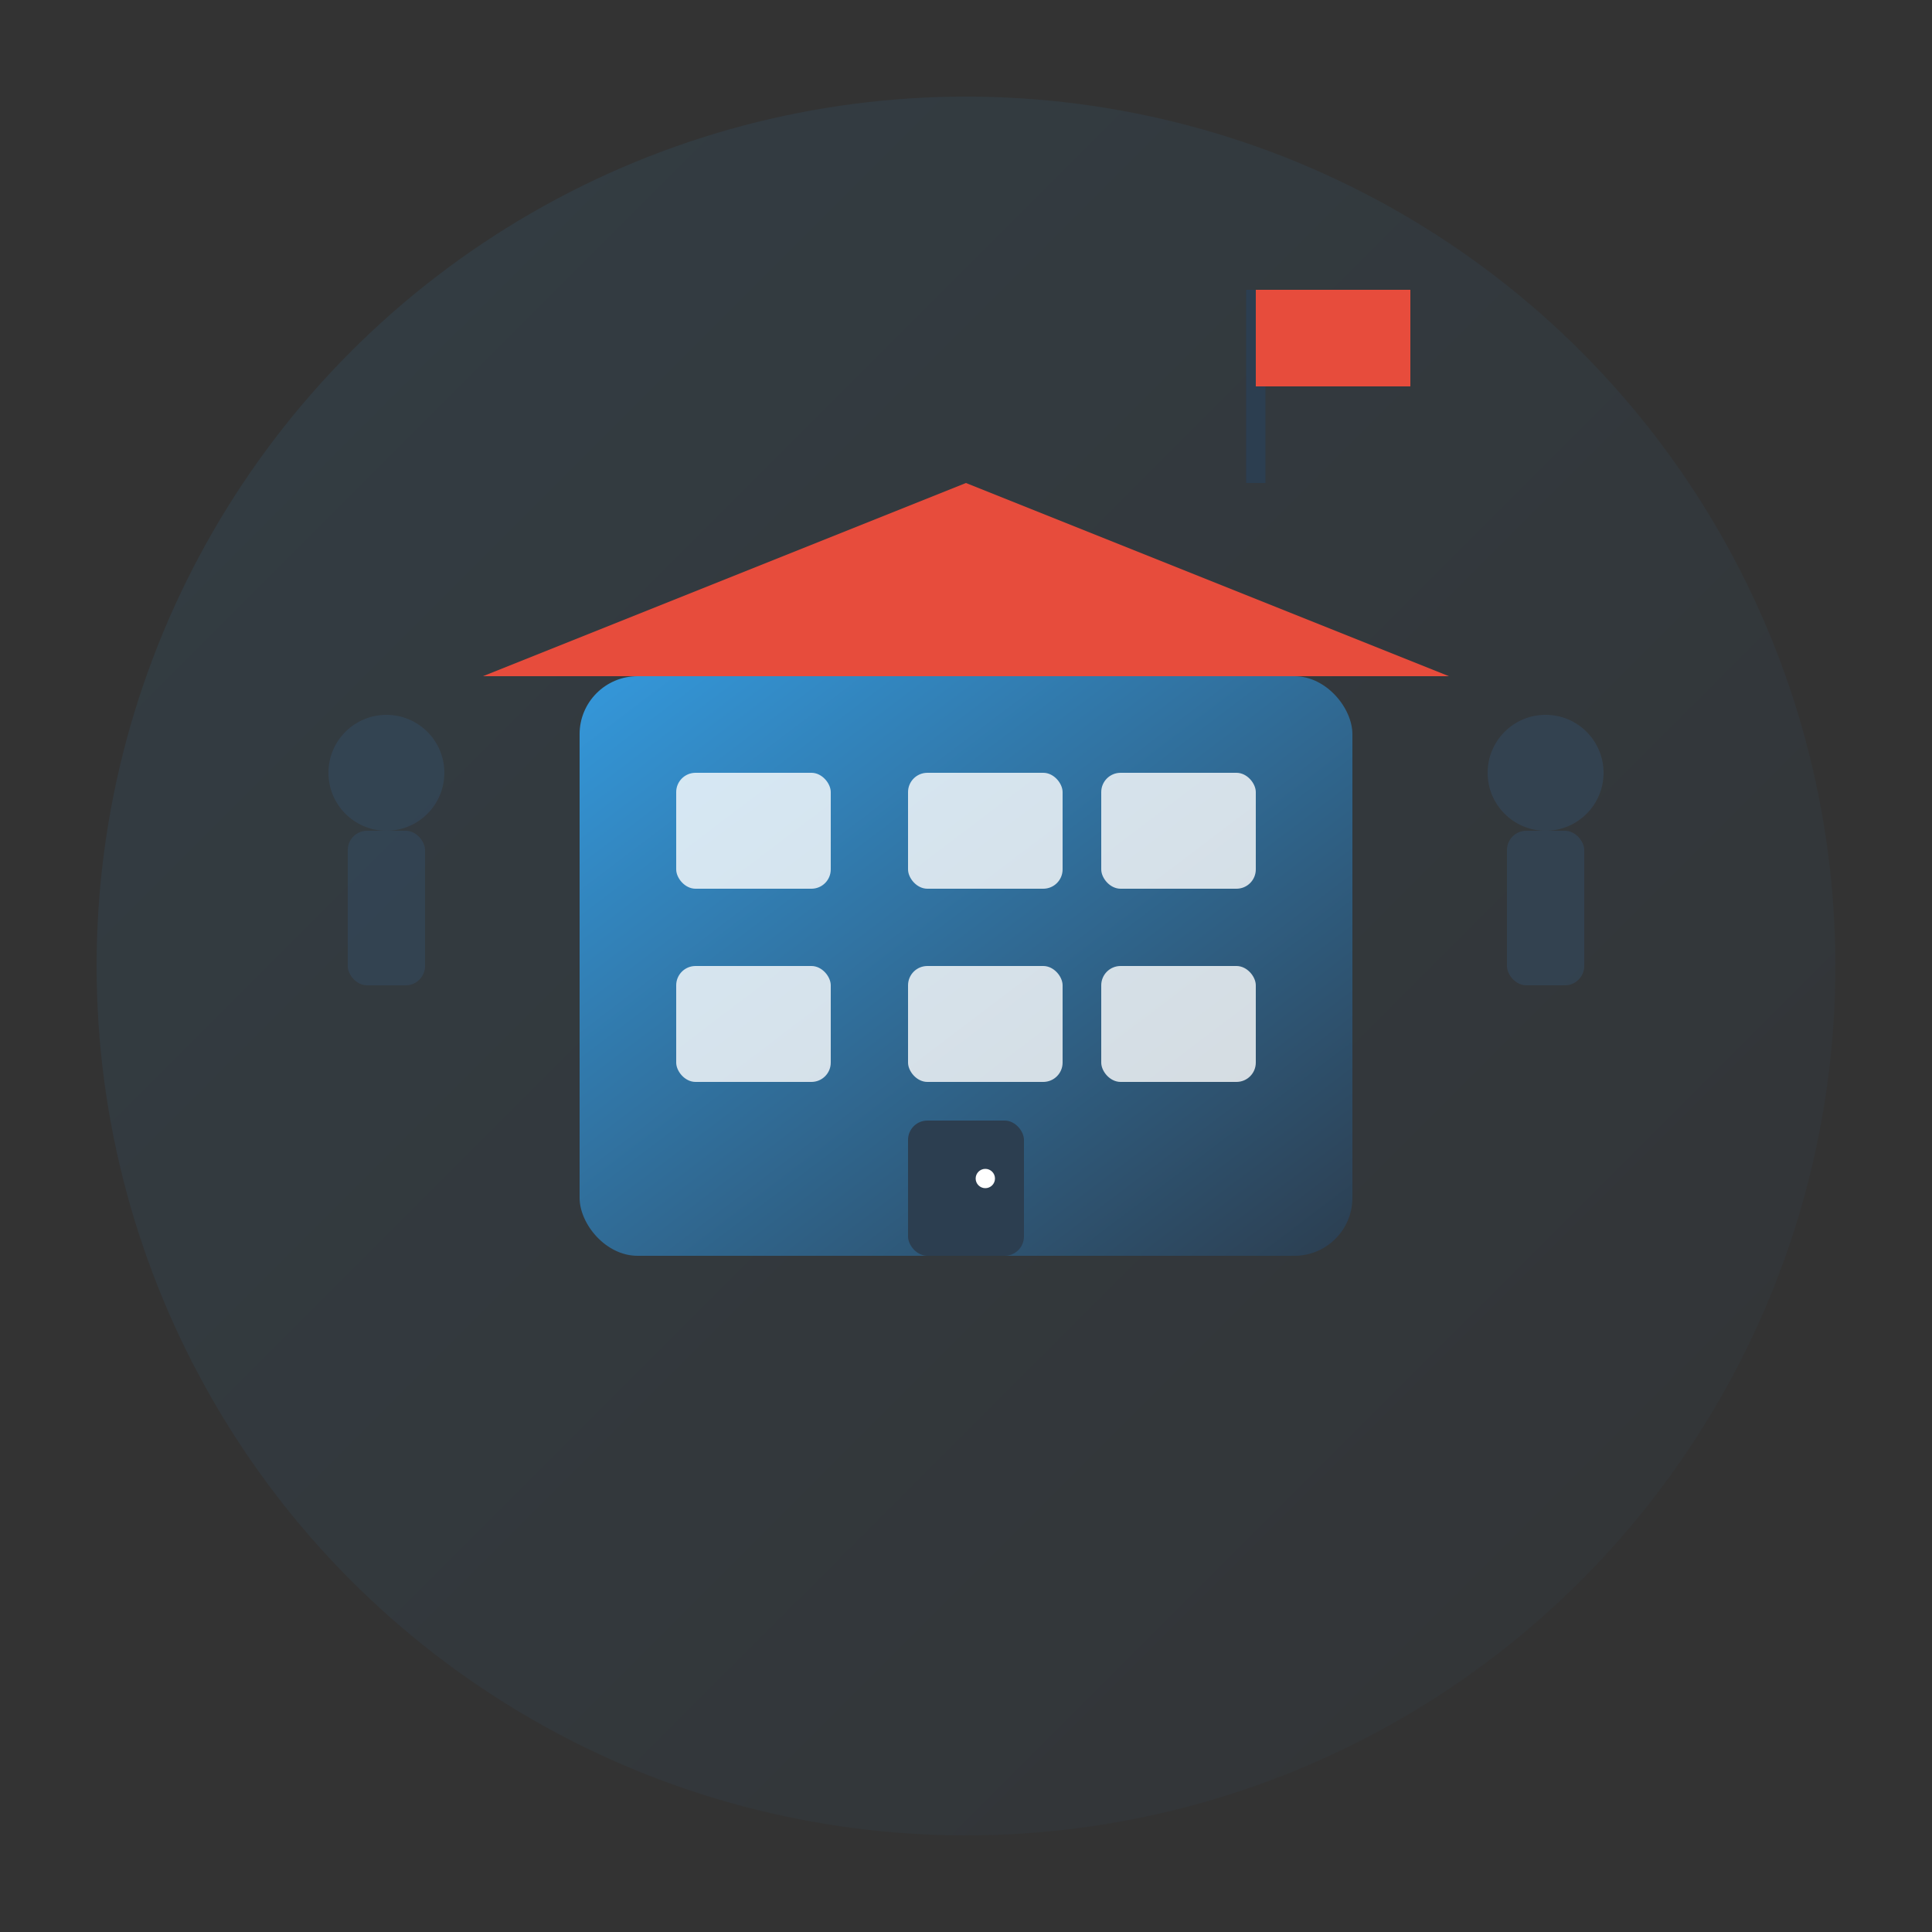 <svg xmlns="http://www.w3.org/2000/svg" viewBox="0 0 100 100" width="100" height="100">
    <rect x="0" y="0" width="100" height="100" fill="#333333" stroke="none"/>
    <defs>
        <linearGradient id="aboutGradient" x1="0%" y1="0%" x2="100%" y2="100%">
            <stop offset="0%" style="stop-color:#3498db;stop-opacity:1" />
            <stop offset="100%" style="stop-color:#2c3e50;stop-opacity:1" />
        </linearGradient>
    </defs>
    
    <!-- Background circle -->
    <circle cx="50" cy="50" r="45" fill="url(#aboutGradient)" opacity="0.1"/>
    
    <!-- Main building/company icon -->
    <g transform="translate(50,50)">
        <!-- Building base -->
        <rect x="-20" y="-15" width="40" height="30" fill="url(#aboutGradient)" rx="3"/>
        
        <!-- Building details -->
        <rect x="-15" y="-10" width="8" height="6" fill="white" opacity="0.8" rx="1"/>
        <rect x="-3" y="-10" width="8" height="6" fill="white" opacity="0.8" rx="1"/>
        <rect x="7" y="-10" width="8" height="6" fill="white" opacity="0.8" rx="1"/>
        
        <rect x="-15" y="0" width="8" height="6" fill="white" opacity="0.8" rx="1"/>
        <rect x="-3" y="0" width="8" height="6" fill="white" opacity="0.8" rx="1"/>
        <rect x="7" y="0" width="8" height="6" fill="white" opacity="0.8" rx="1"/>
        
        <!-- Door -->
        <rect x="-3" y="8" width="6" height="7" fill="#2c3e50" rx="1"/>
        <circle cx="1" cy="11" r="0.5" fill="white"/>
        
        <!-- Roof -->
        <polygon points="-25,-15 0,-25 25,-15" fill="#e74c3c"/>
        
        <!-- Flag -->
        <line x1="15" y1="-25" x2="15" y2="-35" stroke="#2c3e50" stroke-width="1"/>
        <rect x="15" y="-35" width="8" height="5" fill="#e74c3c"/>
        
        <!-- People silhouettes -->
        <g transform="translate(-30,-5)" opacity="0.6">
            <circle cx="0" cy="-5" r="3" fill="#34495e"/>
            <rect x="-2" y="-2" width="4" height="8" fill="#34495e" rx="1"/>
        </g>
        
        <g transform="translate(30,-5)" opacity="0.6">
            <circle cx="0" cy="-5" r="3" fill="#34495e"/>
            <rect x="-2" y="-2" width="4" height="8" fill="#34495e" rx="1"/>
        </g>
    </g>
</svg>
